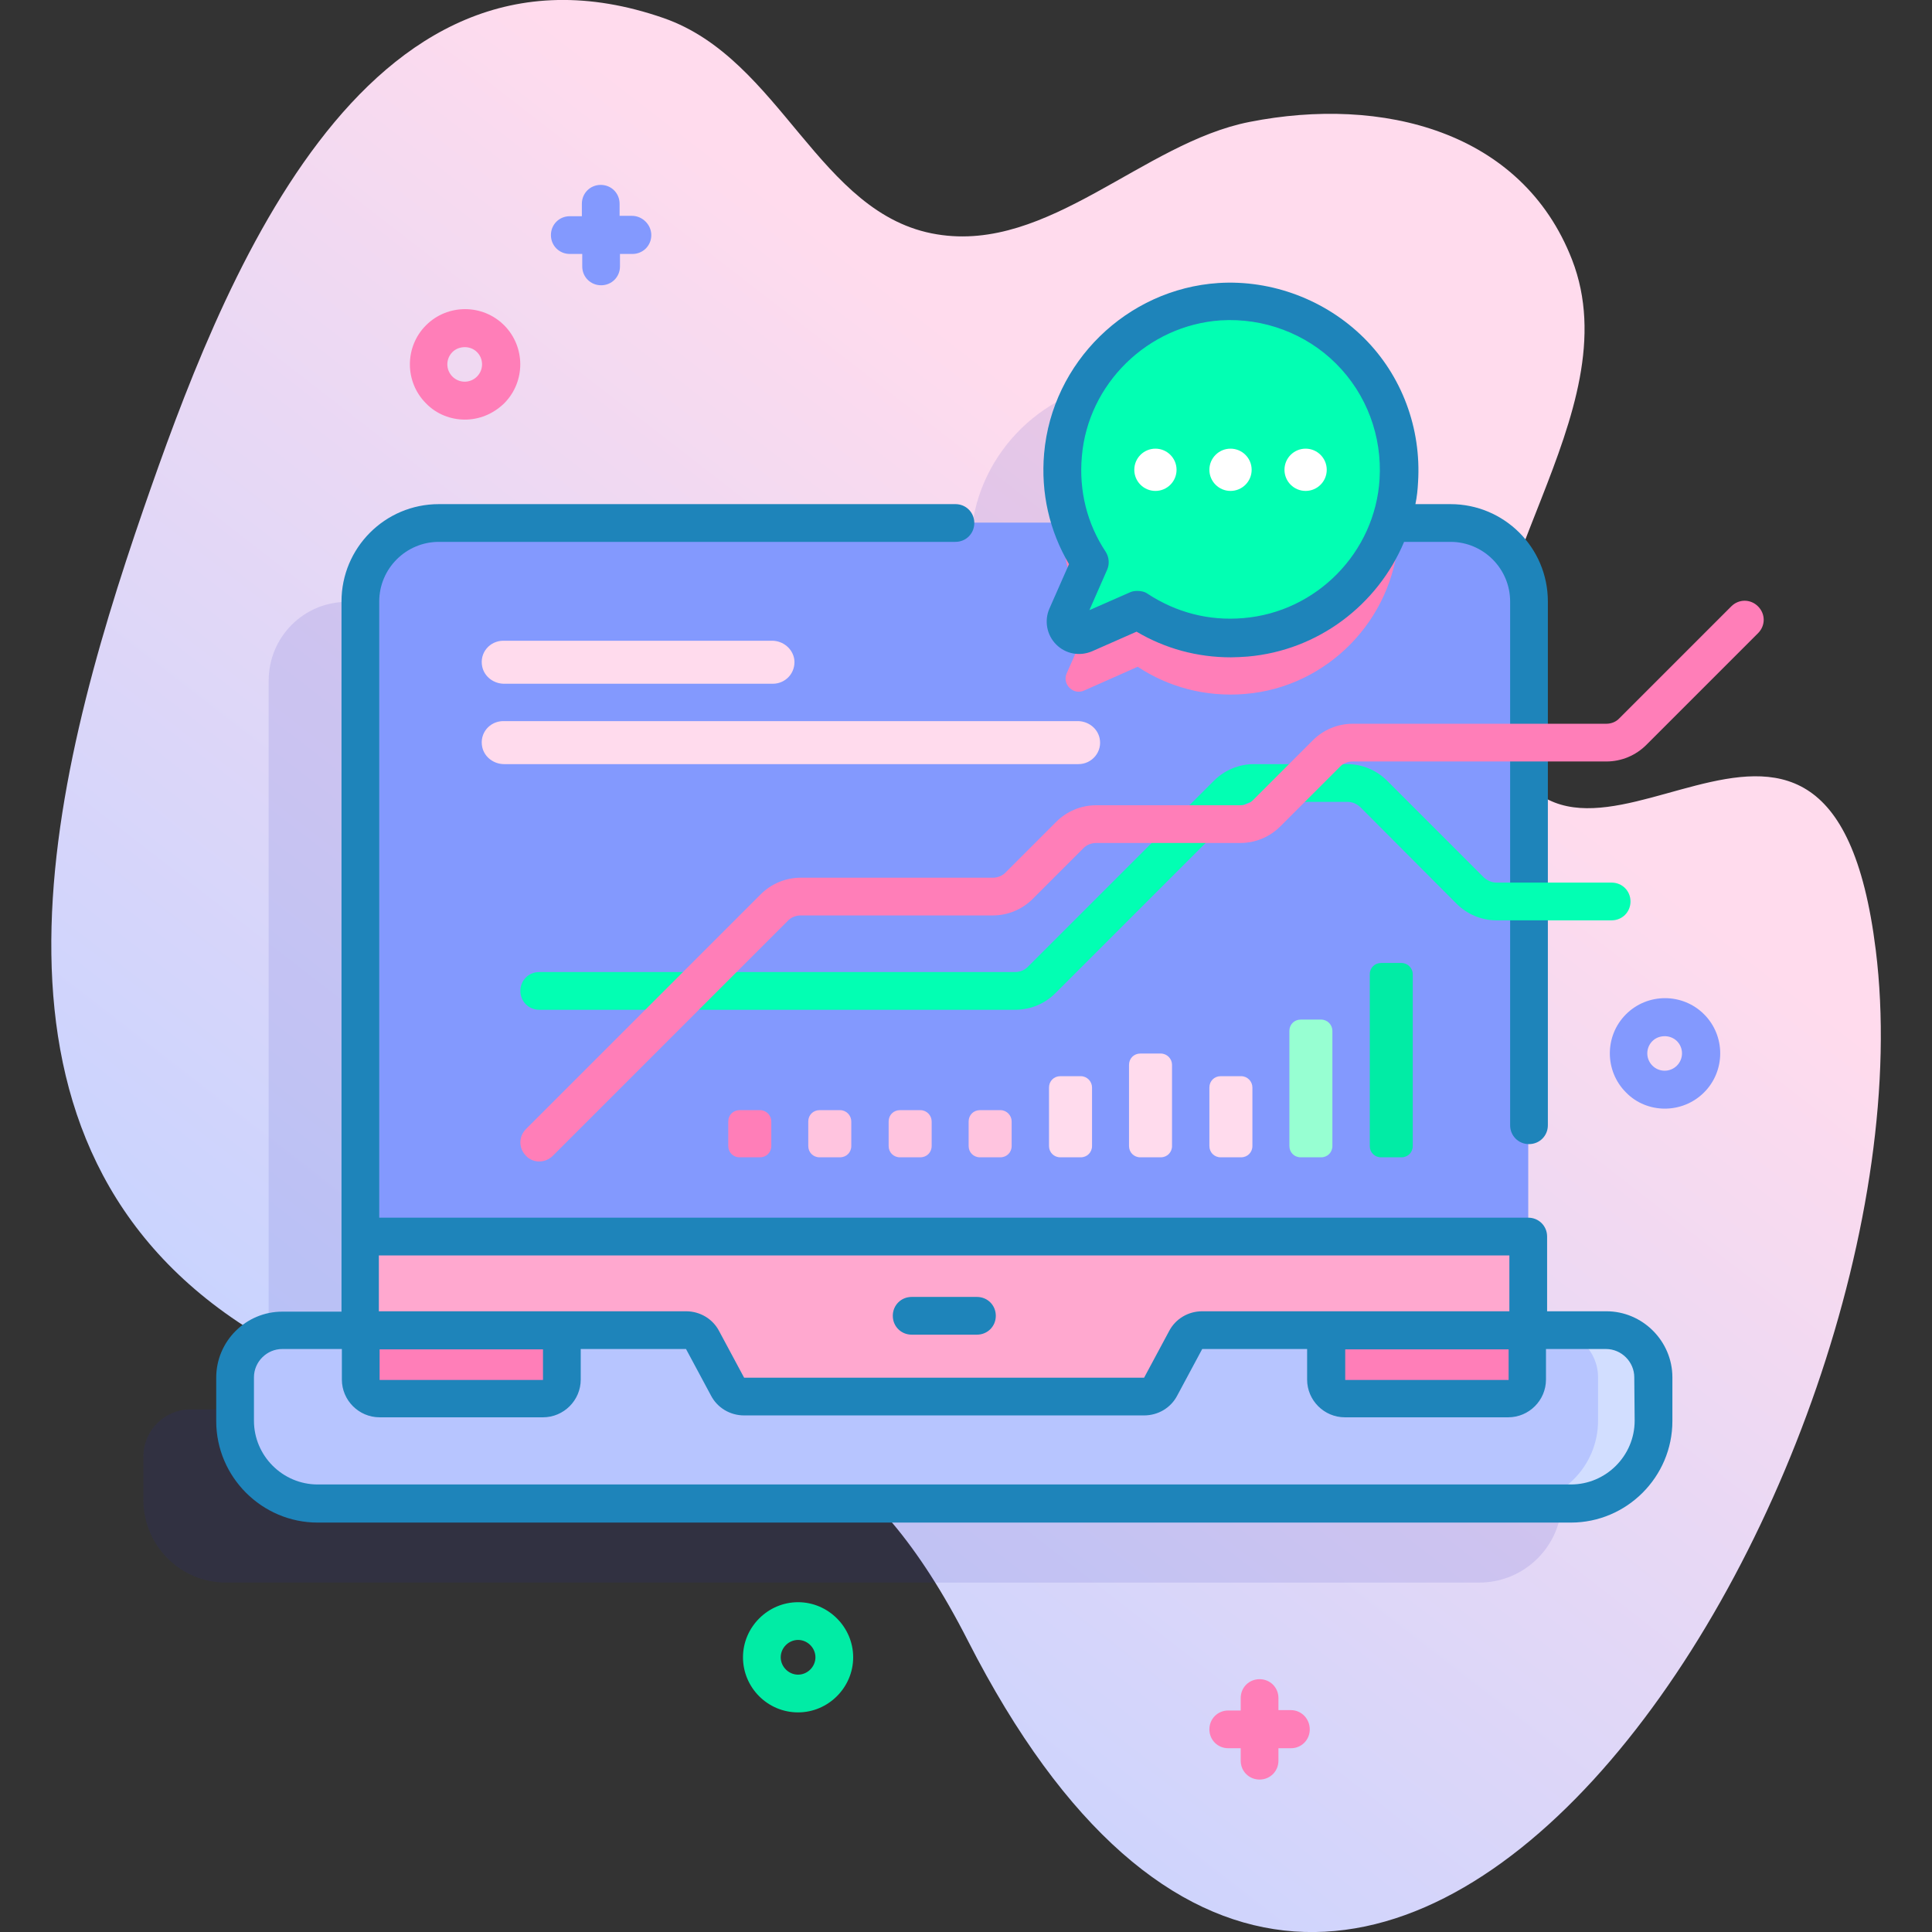 <?xml version="1.0" encoding="utf-8"?>
<!-- Generator: Adobe Illustrator 23.0.5, SVG Export Plug-In . SVG Version: 6.00 Build 0)  -->
<svg version="1.1" id="Capa_1" xmlns="http://www.w3.org/2000/svg" xmlns:xlink="http://www.w3.org/1999/xlink" x="0px" y="0px"
	 viewBox="0 0 512 512" style="enable-background:new 0 0 512 512;" xml:space="preserve">
<rect x="0" y="0" width="512" height="512" fill="#333333" stroke="none"/>
<style type="text/css">
	.st0{fill:url(#SVGID_1_);}
	.st1{opacity:0.11;fill:#2626BC;enable-background:new    ;}
	.st2{fill:#8399FE;}
	.st3{fill:#FF7EB8;}
	.st4{fill:#FFC4DF;}
	.st5{fill:#FFDBED;}
	.st6{fill:#97FFD2;}
	.st7{fill:#01ECA5;}
	.st8{fill:#FFA8CF;}
	.st9{fill:#B7C5FF;}
	.st10{fill:#D2DEFF;}
	.st11{fill:#02FFB3;}
	.st12{fill:#FFFFFF;}
	.st13{fill:#1E84BA;}
</style>
<linearGradient id="SVGID_1_" gradientUnits="userSpaceOnUse" x1="125.669" y1="91.826" x2="334.669" y2="361.826" gradientTransform="matrix(1 0 0 -1 0 512)">
	<stop  offset="0" style="stop-color:#C7D3FF"/>
	<stop  offset="0.593" style="stop-color:#E7D8F5"/>
	<stop  offset="0.997" style="stop-color:#FFDBED"/>
</linearGradient>
<path class="st0" d="M38.1,134.7C58.1,77,95.7-23.1,175.9,4.8c31.2,10.9,41,52.2,72.4,57.3c29.6,4.9,54.7-24.3,82.9-29.8
	c35-6.9,72.1,2.3,85.4,36.5c15.9,40.9-31,86.7-19.7,124.1c18.7,61.6,87.9-40.5,100.2,58.9c17.3,139-136.8,386.5-240.6,183
	c-52.6-103.2-107.8-30.8-189.9-82.2C-11.4,303.9,12.8,208,38.1,134.7L38.1,134.7z"/>
<path class="st1" d="M401.4,373.5h-20.7V180.4c0-11.5-9.3-20.9-20.8-20.9h-15.7c1.2-3.5,1.9-7.3,2.2-11.1
	c1.7-27-20.5-49.2-47.5-47.5c-21.8,1.4-39.7,18.8-41.5,40.6c-0.5,6.3,0.3,12.4,2.1,18H92c-11.5,0-20.8,9.3-20.8,20.9v193.1H50.5
	c-6.9,0-12.5,5.6-12.5,12.5v11.5c0,12.1,9.8,21.9,21.9,21.9H392c12.1,0,21.9-9.8,21.9-21.9V386C413.9,379.1,408.3,373.5,401.4,373.5
	L401.4,373.5z"/>
<path class="st2" d="M405,159.4v208.9c0,2.8-2.2,5-5,5H95.5V159.4c0-11.5,9.3-20.9,20.8-20.9h267.9C395.7,138.5,405,147.9,405,159.4
	z"/>
<path class="st3" d="M370.6,142.4c-1.4,21.8-18.8,39.7-40.6,41.5c-10.6,0.9-20.5-1.9-28.5-7.2l-14.2,6.3c-2.9,1.3-5.9-1.7-4.6-4.6
	l6.3-14.2c-4.8-7.3-7.6-16.1-7.4-25.5h89.2C370.7,139.8,370.7,141.1,370.6,142.4z"/>
<path class="st4" d="M268.1,297.2v6.5c0,1.7-1.3,3-3,3h-5.4c-1.7,0-3-1.3-3-3v-6.5c0-1.7,1.3-3,3-3h5.4
	C266.8,294.2,268.1,295.6,268.1,297.2z"/>
<path class="st5" d="M289.4,288.2v15.5c0,1.7-1.3,3-3,3H281c-1.7,0-3-1.3-3-3v-15.5c0-1.7,1.3-3,3-3h5.4
	C288.1,285.2,289.4,286.6,289.4,288.2z"/>
<path class="st4" d="M246.9,297.2v6.5c0,1.7-1.3,3-3,3h-5.4c-1.7,0-3-1.3-3-3v-6.5c0-1.7,1.3-3,3-3h5.4
	C245.6,294.2,246.9,295.6,246.9,297.2z"/>
<path class="st4" d="M225.6,297.2v6.5c0,1.7-1.3,3-3,3h-5.4c-1.7,0-3-1.3-3-3v-6.5c0-1.7,1.3-3,3-3h5.4
	C224.3,294.2,225.6,295.6,225.6,297.2z"/>
<path class="st3" d="M204.4,297.2v6.5c0,1.7-1.3,3-3,3H196c-1.7,0-3-1.3-3-3v-6.5c0-1.7,1.3-3,3-3h5.4
	C203.1,294.2,204.4,295.6,204.4,297.2z"/>
<path class="st5" d="M310.6,282.2v21.5c0,1.7-1.3,3-3,3h-5.4c-1.7,0-3-1.3-3-3v-21.5c0-1.7,1.3-3,3-3h5.4
	C309.3,279.2,310.6,280.6,310.6,282.2z"/>
<path class="st5" d="M331.9,288.2v15.5c0,1.7-1.3,3-3,3h-5.4c-1.7,0-3-1.3-3-3v-15.5c0-1.7,1.3-3,3-3h5.4
	C330.6,285.2,331.9,286.6,331.9,288.2z"/>
<path class="st6" d="M353.1,273.2v30.5c0,1.7-1.3,3-3,3h-5.4c-1.7,0-3-1.3-3-3v-30.5c0-1.7,1.3-3,3-3h5.4
	C351.8,270.2,353.1,271.6,353.1,273.2z"/>
<path class="st7" d="M374.4,258.2v45.5c0,1.7-1.3,3-3,3H366c-1.7,0-3-1.3-3-3v-45.5c0-1.7,1.3-3,3-3h5.4
	C373.1,255.2,374.4,256.6,374.4,258.2z"/>
<path class="st8" d="M405,327.7v40.6c0,2.8-2.2,5-5,5H95.5v-45.6H405z"/>
<path class="st9" d="M438.2,365v11.5c0,12.1-9.8,21.9-21.9,21.9H84.2c-12.1,0-21.9-9.8-21.9-21.9V365c0-6.9,5.6-12.5,12.5-12.5
	h107.1c1.8,0,3.5,1,4.4,2.7l6.6,12.3c0.9,1.6,2.6,2.7,4.4,2.7h106c1.8,0,3.5-1,4.4-2.7l6.6-12.3c0.9-1.6,2.6-2.7,4.4-2.7h107.1
	C432.6,352.5,438.2,358.1,438.2,365L438.2,365z"/>
<path class="st10" d="M438.2,365v11.5c0,12.1-9.8,21.9-21.9,21.9h-14.7c12.1,0,21.9-9.8,21.9-21.9V365c0-6.9-5.6-12.5-12.5-12.5
	h14.7C432.6,352.5,438.2,358.1,438.2,365z"/>
<path class="st11" d="M370.6,127.4c1.7-27-20.5-49.2-47.5-47.5c-21.8,1.4-39.7,18.8-41.5,40.6c-0.9,10.6,1.9,20.4,7.2,28.5
	l-6.3,14.2c-1.3,2.9,1.7,5.9,4.6,4.6l14.2-6.3c8,5.3,17.9,8.1,28.5,7.2C351.8,167.1,369.2,149.2,370.6,127.4L370.6,127.4z"/>
<circle class="st12" cx="306.2" cy="124.5" r="5.6"/>
<circle class="st12" cx="326.1" cy="124.5" r="5.6"/>
<circle class="st12" cx="346" cy="124.5" r="5.6"/>
<path class="st5" d="M204.8,181.2h-71.2c-2.7,0-5.2-1.8-5.8-4.5c-0.8-3.7,2-6.9,5.6-6.9h71.2c2.9,0,5.5,2.1,5.9,5
	C210.9,178.3,208.2,181.2,204.8,181.2z"/>
<path class="st5" d="M285.8,202.5H133.6c-2.7,0-5.2-1.8-5.8-4.5c-0.8-3.7,2-6.9,5.6-6.9h152.2c2.7,0,5.2,1.8,5.8,4.5
	C292.2,199.2,289.4,202.5,285.8,202.5z"/>
<path class="st3" d="M143.9,370.7h-43.3c-2.8,0-5-2.2-5-5v-13.1h53.3v13.1C148.9,368.4,146.6,370.7,143.9,370.7z"/>
<path class="st3" d="M399.8,370.7h-43.3c-2.8,0-5-2.2-5-5v-13.1h53.3v13.1C404.8,368.4,402.5,370.7,399.8,370.7z"/>
<path class="st2" d="M167.5,57.2h-3.3V54c0-2.8-2.2-5-5-5s-5,2.2-5,5v3.3H151c-2.8,0-5,2.2-5,5s2.2,5,5,5h3.3v3.3c0,2.8,2.2,5,5,5
	s5-2.2,5-5v-3.3h3.3c2.8,0,5-2.2,5-5S170.2,57.2,167.5,57.2z"/>
<path class="st3" d="M123.2,111.2c-3.7,0-7.5-1.4-10.3-4.3c-5.7-5.7-5.7-15,0-20.7c5.7-5.7,15-5.7,20.7,0c5.7,5.7,5.7,15,0,20.7
	C130.6,109.8,126.9,111.2,123.2,111.2L123.2,111.2z M123.2,92c-1.2,0-2.4,0.4-3.3,1.3c-1.8,1.8-1.8,4.7,0,6.5c1.8,1.8,4.7,1.8,6.5,0
	c1.8-1.8,1.8-4.7,0-6.5C125.5,92.4,124.3,92,123.2,92z"/>
<path class="st2" d="M441.2,293.8c-3.7,0-7.5-1.4-10.3-4.3c-5.7-5.7-5.7-15,0-20.7s15-5.7,20.7,0c5.7,5.7,5.7,15,0,20.7
	C448.7,292.4,444.9,293.8,441.2,293.8L441.2,293.8z M448,286L448,286L448,286z M441.2,274.6c-1.2,0-2.4,0.4-3.3,1.3
	c-1.8,1.8-1.8,4.7,0,6.5c1.8,1.8,4.7,1.8,6.5,0c1.8-1.8,1.8-4.7,0-6.5C443.6,275.1,442.4,274.6,441.2,274.6L441.2,274.6z"/>
<path class="st7" d="M211.5,453.8c-8.1,0-14.6-6.6-14.6-14.6s6.6-14.6,14.6-14.6s14.6,6.6,14.6,14.6S219.5,453.8,211.5,453.8z
	 M211.5,434.6c-2.5,0-4.6,2.1-4.6,4.6s2.1,4.6,4.6,4.6s4.6-2.1,4.6-4.6S214,434.6,211.5,434.6z"/>
<path class="st3" d="M342.1,453.2h-3.3V450c0-2.8-2.2-5-5-5s-5,2.2-5,5v3.3h-3.3c-2.8,0-5,2.2-5,5s2.2,5,5,5h3.3v3.3
	c0,2.8,2.2,5,5,5s5-2.2,5-5v-3.3h3.3c2.8,0,5-2.2,5-5S344.9,453.2,342.1,453.2z"/>
<g>
	<path class="st13" d="M425.7,347.5H410v-19.8c0-2.8-2.2-5-5-5c0,0,0,0,0,0s0,0,0,0H100.5V159.4c0-8.7,7.1-15.8,15.8-15.8h136.9
		c2.8,0,5-2.2,5-5s-2.2-5-5-5H116.3c-14.3,0-25.8,11.6-25.8,25.8v188.2H74.8c-9.6,0-17.5,7.8-17.5,17.5v11.5
		c0,14.8,12.1,26.9,26.9,26.9h332.1c14.8,0,26.9-12.1,26.9-26.9V365C443.2,355.4,435.3,347.5,425.7,347.5L425.7,347.5z M399.8,365.7
		h-43.3v-8.1h43.3L399.8,365.7z M400,332.7v14.8h-81.4c-3.7,0-7.1,2-8.8,5.3l-6.6,12.3h-106l-6.6-12.3c-1.7-3.3-5.1-5.3-8.8-5.3
		h-81.4v-14.8L400,332.7L400,332.7z M143.9,365.7h-43.3v-8.1h43.3L143.9,365.7z M433.2,376.5c0,9.3-7.6,16.9-16.9,16.9H84.2
		c-9.3,0-16.9-7.6-16.9-16.9V365c0-4.1,3.4-7.5,7.5-7.5h15.8v8.1c0,5.5,4.5,10,10,10h43.3c5.5,0,10-4.5,10-10v-8.1h27.9l6.6,12.3
		c1.7,3.3,5.1,5.3,8.8,5.3h106c3.7,0,7.1-2,8.8-5.3l6.6-12.3h27.8v8.1c0,5.5,4.5,10,10,10h43.3c5.5,0,10-4.5,10-10v-8.1h15.9
		c4.1,0,7.5,3.4,7.5,7.5L433.2,376.5L433.2,376.5z"/>
	<path class="st13" d="M278.1,161.3c-1.4,3.2-0.7,7,1.8,9.5s6.2,3.2,9.5,1.8l11.8-5.2c7.6,4.5,16.1,6.8,25,6.8
		c1.4,0,2.9-0.1,4.4-0.2c18.7-1.6,34.5-13.7,41.5-30.4h12.3c8.7,0,15.8,7.1,15.8,15.8v138.8c0,2.8,2.2,5,5,5s5-2.2,5-5V159.4
		c0-14.3-11.6-25.8-25.8-25.8h-9.3c0.4-1.9,0.6-3.8,0.7-5.8c0.9-14.3-4.3-28.3-14.4-38.3S337.1,74.1,322.9,75
		c-24.3,1.6-44.1,21-46.2,45.2c-0.9,10.4,1.4,20.5,6.6,29.3L278.1,161.3z M286.7,121c1.6-19.3,17.5-34.8,36.8-36.1
		c11.4-0.7,22.6,3.5,30.6,11.5c8.1,8.1,12.2,19.2,11.5,30.6c-1.2,19.4-16.7,35.2-36.1,36.8c-9.1,0.8-17.8-1.5-25.3-6.4
		c-0.8-0.6-1.8-0.8-2.8-0.8c-0.7,0-1.4,0.1-2,0.4l-10.7,4.7l4.7-10.7c0.7-1.6,0.5-3.4-0.4-4.8C288.1,138.8,285.9,130.1,286.7,121
		L286.7,121z"/>
	<path class="st13" d="M241.6,353.7h17.3c2.8,0,5-2.2,5-5s-2.2-5-5-5h-17.3c-2.8,0-5,2.2-5,5S238.8,353.7,241.6,353.7L241.6,353.7z"
		/>
</g>
<path class="st11" d="M269,267.6H142.9c-2.8,0-5-2.2-5-5s2.2-5,5-5H269c1.3,0,2.6-0.5,3.5-1.5l49.2-49.2c2.8-2.8,6.6-4.4,10.6-4.4
	h24.7c4,0,7.8,1.6,10.6,4.4l25.5,25.5c0.9,0.9,2.2,1.5,3.5,1.5h30.5c2.8,0,5,2.2,5,5s-2.2,5-5,5h-30.5c-4,0-7.8-1.6-10.6-4.4
	L360.6,214c-0.9-0.9-2.2-1.5-3.5-1.5h-24.7c-1.3,0-2.6,0.5-3.5,1.5l-49.2,49.2C276.8,266.1,273,267.6,269,267.6z"/>
<path class="st3" d="M142.9,307.8c-1.3,0-2.6-0.5-3.5-1.5c-2-2-2-5.1,0-7.1l62.2-62.2c2.8-2.8,6.6-4.4,10.6-4.4h50.9
	c1.3,0,2.6-0.5,3.5-1.5l13.3-13.3c2.8-2.8,6.6-4.4,10.6-4.4h38.2c1.3,0,2.6-0.5,3.5-1.5l15.7-15.7c2.8-2.8,6.6-4.4,10.6-4.4h67.2
	c1.3,0,2.6-0.5,3.5-1.5l29.6-29.6c2-2,5.1-2,7.1,0c2,2,2,5.1,0,7.1l-29.6,29.6c-2.8,2.8-6.6,4.4-10.6,4.4h-67.2
	c-1.3,0-2.6,0.5-3.5,1.5l-15.7,15.7c-2.8,2.8-6.6,4.4-10.6,4.4h-38.2c-1.3,0-2.6,0.5-3.5,1.5l-13.3,13.3c-2.8,2.8-6.6,4.4-10.6,4.4
	h-50.9c-1.3,0-2.6,0.5-3.5,1.5l-62.2,62.2C145.5,307.3,144.2,307.8,142.9,307.8L142.9,307.8z"/>
</svg>
